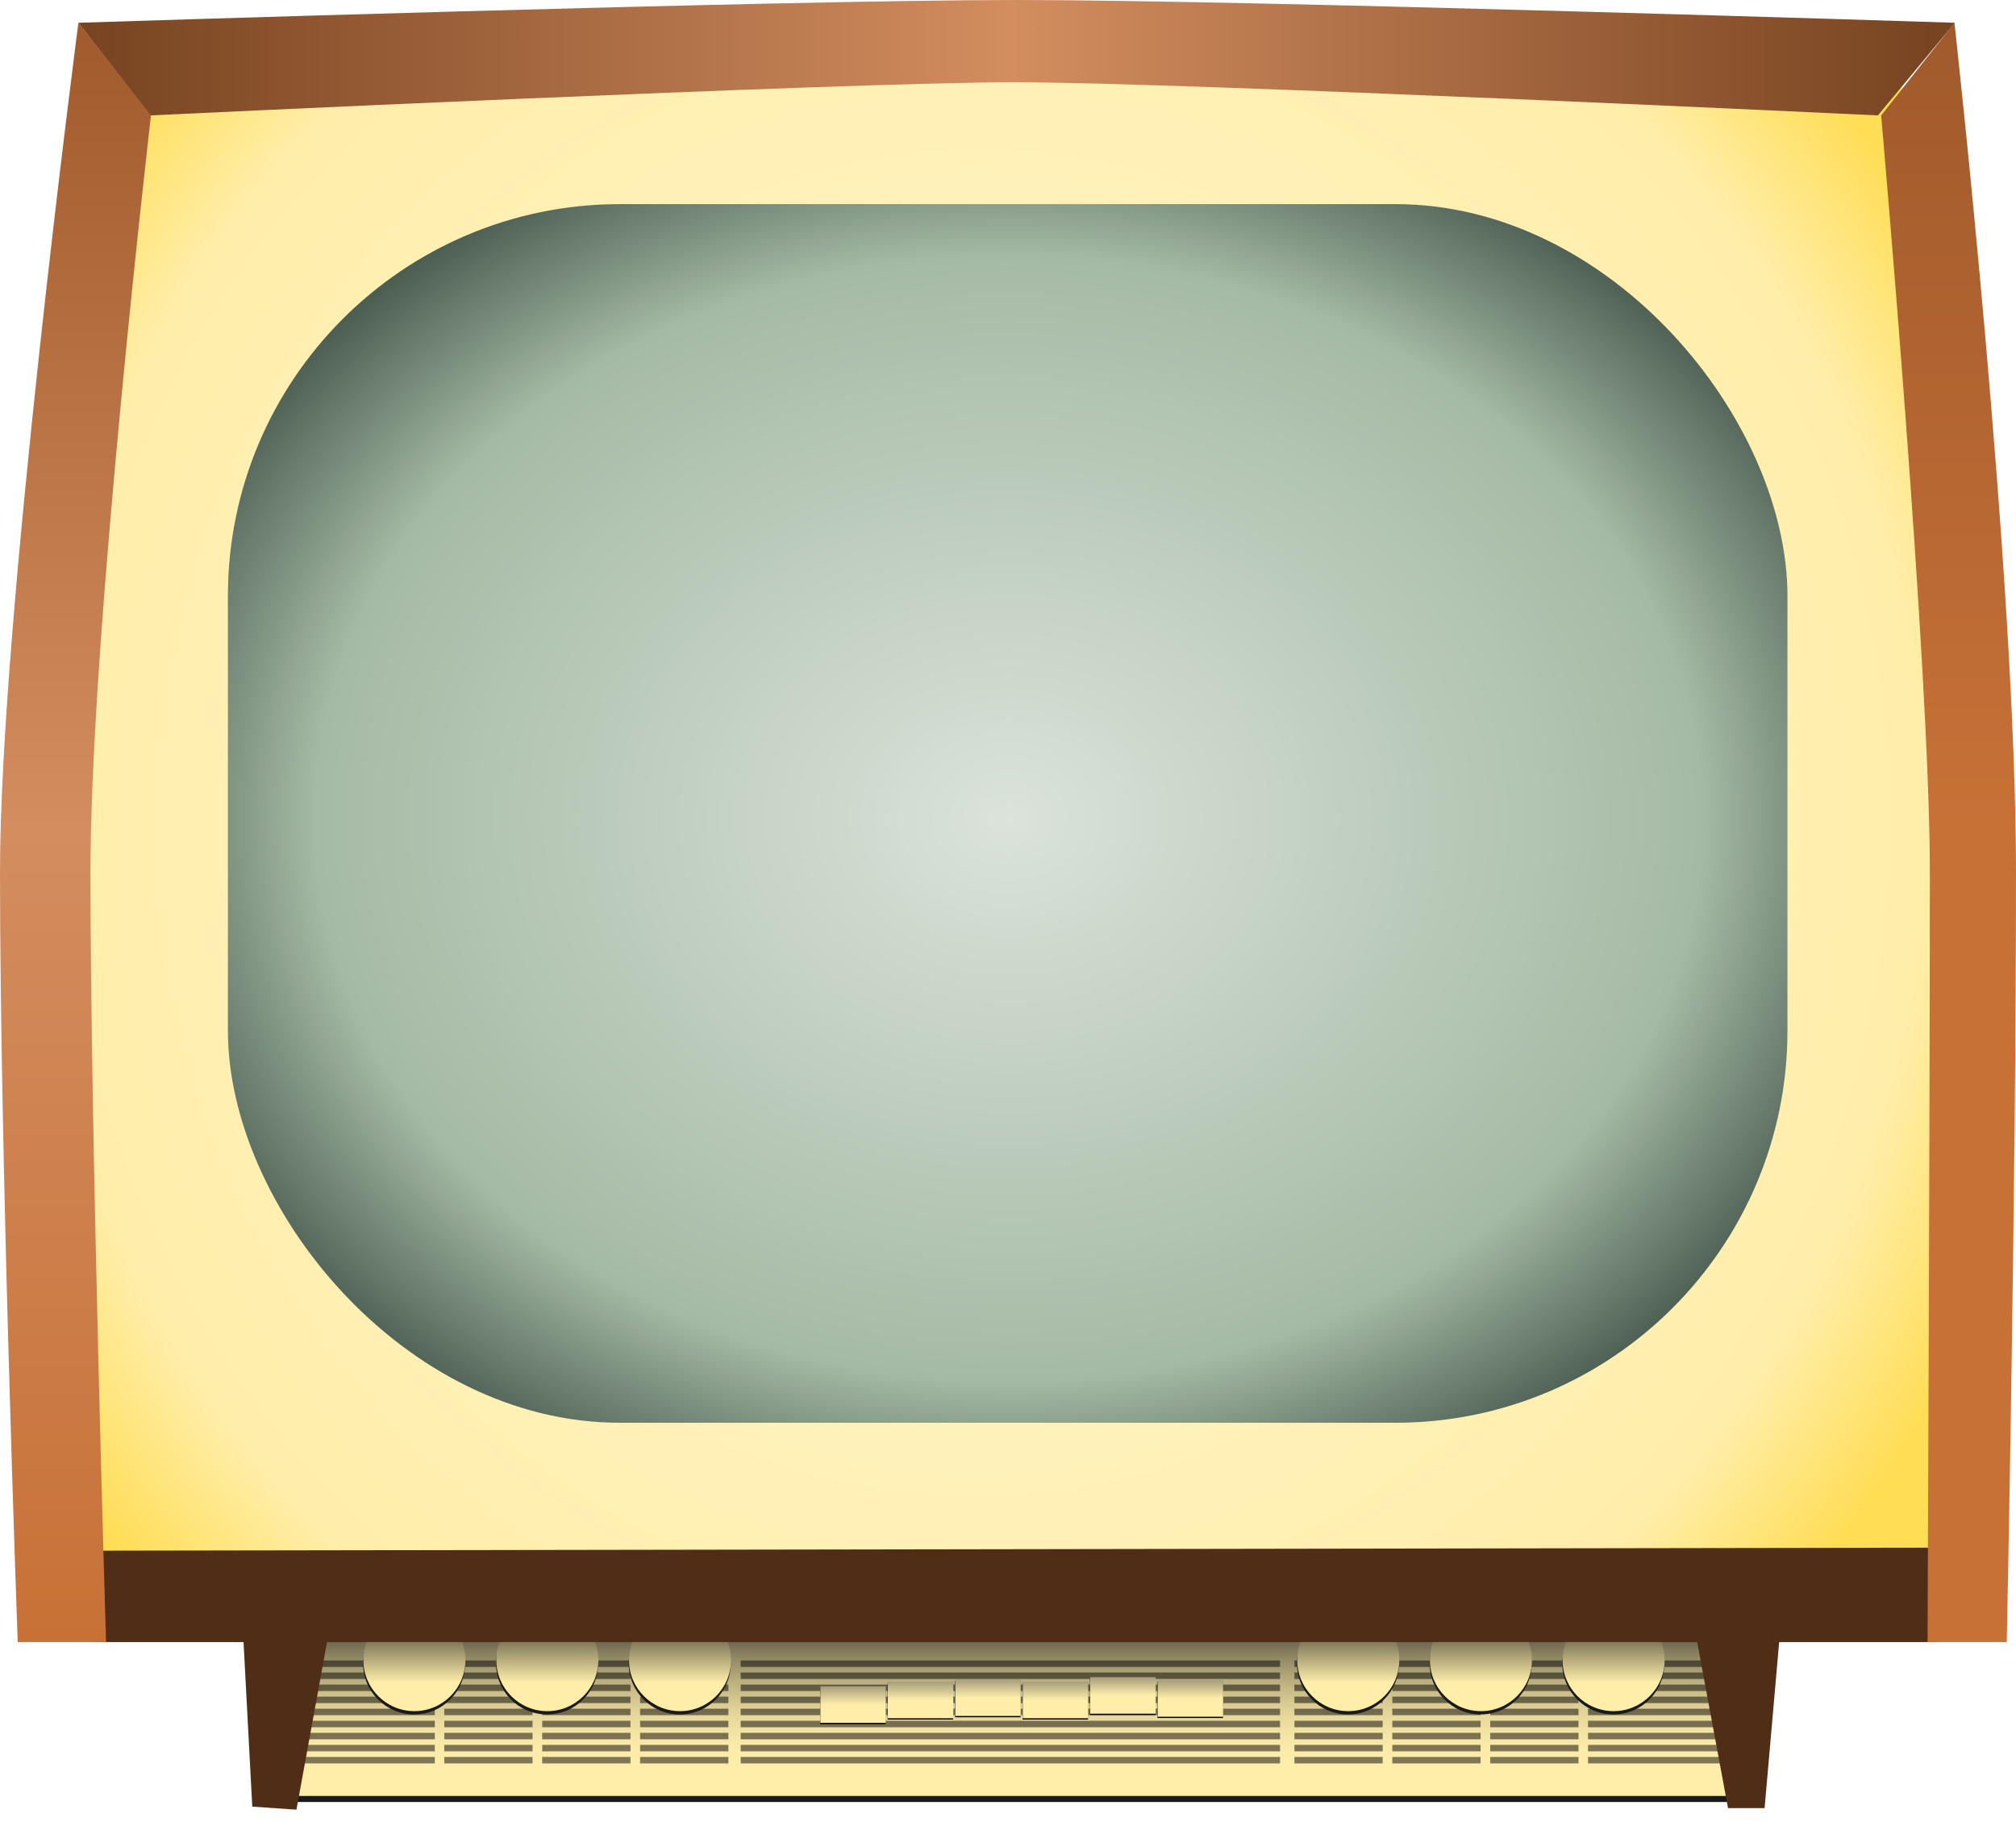 <?xml version="1.0" encoding="UTF-8"?>
<svg version="1.1" viewBox="0 0 668.57 604.02" xmlns="http://www.w3.org/2000/svg">
<defs>
<filter id="k" x="-.013" y="-.111" width="1.027" height="1.221" color-interpolation-filters="sRGB">
<feGaussianBlur stdDeviation="2.725"/>
</filter>
<radialGradient id="f" cx="383.18" cy="329.97" r="323.26" gradientTransform="matrix(-.075 1.176 -1.134 -.073 765.94 -65.95)" gradientUnits="userSpaceOnUse">
<stop stop-color="#fff6d5" offset="0"/>
<stop stop-color="#fea" offset=".853"/>
<stop stop-color="#fd5" offset="1"/>
</radialGradient>
<radialGradient id="e" cx="397" cy="329.01" r="258.6" gradientTransform="matrix(-0 .994 -1.226 -.001 776.45 -35.224)" gradientUnits="userSpaceOnUse">
<stop stop-color="#dbe3db" offset="0"/>
<stop stop-color="#a5baa5" offset=".725"/>
<stop stop-color="#37483e" offset="1"/>
</radialGradient>
<linearGradient id="j" x1="68.571" x2="68.571" y1="630.93" y2="95.219" gradientUnits="userSpaceOnUse">
<stop stop-color="#c87137" offset="0"/>
<stop stop-color="#d38d5f" offset=".5"/>
<stop stop-color="#a05a2c" offset="1"/>
</linearGradient>
<linearGradient id="i" x1="678.57" x2="678.57" y1="630.93" y2="95.219" gradientUnits="userSpaceOnUse">
<stop stop-color="#c87137" offset="0"/>
<stop stop-color="#c87137" offset=".5"/>
<stop stop-color="#a05a2c" offset="1"/>
</linearGradient>
<linearGradient id="h" x1="68.571" x2="679.34" y1="95.219" y2="95.219" gradientUnits="userSpaceOnUse">
<stop stop-color="#784421" offset="0"/>
<stop stop-color="#d38d5f" offset=".5"/>
<stop stop-color="#784421" offset="1"/>
</linearGradient>
<linearGradient id="b" x1="-75.152" x2="-75.152" y1="566.91" y2="585.62" gradientUnits="userSpaceOnUse">
<stop stop-color="#1a1a1a" offset="0"/>
<stop stop-color="#fea" offset="1"/>
</linearGradient>
<filter id="d" color-interpolation-filters="sRGB">
<feGaussianBlur stdDeviation="0.386"/>
</filter>
<linearGradient id="g" x1="218.21" x2="218.21" y1="623.97" y2="674.02" gradientUnits="userSpaceOnUse">
<stop stop-color="#1a1a1a" offset="0"/>
<stop stop-color="#fea" stop-opacity="0" offset="1"/>
</linearGradient>
<filter id="c" color-interpolation-filters="sRGB">
<feGaussianBlur stdDeviation="0.338"/>
</filter>
<linearGradient id="a" x1="319.97" x2="319.97" y1="652.94" y2="640.66" gradientUnits="userSpaceOnUse">
<stop stop-color="#fea" offset="0"/>
<stop stop-color="#4d4d4d" offset="1"/>
</linearGradient>
</defs>
<g transform="translate(-38.571 -87.667)">
<rect x="129.8" y="626.06" width="485.88" height="59.094" fill="#1a1a1a" filter="url(#k)"/>
<path d="m52.857 623.79s-5.714-182.86-2.857-248.57c2.857-65.714 20-262.86 20-262.86s181.43-17.143 282.86-15.714c101.43 1.429 315.71 15.714 315.71 15.714s27.143 165.71 27.143 248.57c0 82.857-2.857 260-2.857 260l-640 2.857z" fill="url(#f)"/>
<rect x="129.8" y="624.06" width="485.88" height="59.094" fill="#fea"/>
<rect x="129.8" y="624.06" width="485.88" height="59.094" fill="url(#g)" opacity=".9"/>
<rect x="138.48" y="670.22" width="44.286" height="2.143" opacity=".5"/>
<rect x="138.48" y="666.22" width="44.286" height="2.143" opacity=".5"/>
<rect x="138.48" y="662.22" width="44.286" height="2.143" opacity=".5"/>
<rect x="138.48" y="658.22" width="44.286" height="2.143" opacity=".5"/>
<rect x="138.48" y="654.22" width="44.286" height="2.143" opacity=".5"/>
<rect x="138.48" y="650.22" width="44.286" height="2.143" opacity=".5"/>
<rect x="138.48" y="646.22" width="44.286" height="2.143" opacity=".5"/>
<rect x="138.48" y="642.22" width="44.286" height="2.143" opacity=".5"/>
<rect x="138.48" y="638.22" width="44.286" height="2.143" opacity=".5"/>
<g transform="matrix(.661 0 0 1 94.375 0)">
<rect x="138.48" y="670.22" width="44.286" height="2.143" opacity=".5"/>
<rect x="138.48" y="666.22" width="44.286" height="2.143" opacity=".5"/>
<rect x="138.48" y="662.22" width="44.286" height="2.143" opacity=".5"/>
<rect x="138.48" y="658.22" width="44.286" height="2.143" opacity=".5"/>
<rect x="138.48" y="654.22" width="44.286" height="2.143" opacity=".5"/>
<rect x="138.48" y="650.22" width="44.286" height="2.143" opacity=".5"/>
<rect x="138.48" y="646.22" width="44.286" height="2.143" opacity=".5"/>
<rect x="138.48" y="642.22" width="44.286" height="2.143" opacity=".5"/>
<rect x="138.48" y="638.22" width="44.286" height="2.143" opacity=".5"/>
</g>
<g transform="matrix(.661 0 0 1 126.85 0)">
<rect x="138.48" y="670.22" width="44.286" height="2.143" opacity=".5"/>
<rect x="138.48" y="666.22" width="44.286" height="2.143" opacity=".5"/>
<rect x="138.48" y="662.22" width="44.286" height="2.143" opacity=".5"/>
<rect x="138.48" y="658.22" width="44.286" height="2.143" opacity=".5"/>
<rect x="138.48" y="654.22" width="44.286" height="2.143" opacity=".5"/>
<rect x="138.48" y="650.22" width="44.286" height="2.143" opacity=".5"/>
<rect x="138.48" y="646.22" width="44.286" height="2.143" opacity=".5"/>
<rect x="138.48" y="642.22" width="44.286" height="2.143" opacity=".5"/>
<rect x="138.48" y="638.22" width="44.286" height="2.143" opacity=".5"/>
</g>
<g transform="matrix(.661 0 0 1 159.32 0)">
<rect x="138.48" y="670.22" width="44.286" height="2.143" opacity=".5"/>
<rect x="138.48" y="666.22" width="44.286" height="2.143" opacity=".5"/>
<rect x="138.48" y="662.22" width="44.286" height="2.143" opacity=".5"/>
<rect x="138.48" y="658.22" width="44.286" height="2.143" opacity=".5"/>
<rect x="138.48" y="654.22" width="44.286" height="2.143" opacity=".5"/>
<rect x="138.48" y="650.22" width="44.286" height="2.143" opacity=".5"/>
<rect x="138.48" y="646.22" width="44.286" height="2.143" opacity=".5"/>
<rect x="138.48" y="642.22" width="44.286" height="2.143" opacity=".5"/>
<rect x="138.48" y="638.22" width="44.286" height="2.143" opacity=".5"/>
</g>
<g transform="matrix(-1 0 0 1 747.97 0)">
<rect x="138.48" y="670.22" width="44.286" height="2.143" opacity=".5"/>
<rect x="138.48" y="666.22" width="44.286" height="2.143" opacity=".5"/>
<rect x="138.48" y="662.22" width="44.286" height="2.143" opacity=".5"/>
<rect x="138.48" y="658.22" width="44.286" height="2.143" opacity=".5"/>
<rect x="138.48" y="654.22" width="44.286" height="2.143" opacity=".5"/>
<rect x="138.48" y="650.22" width="44.286" height="2.143" opacity=".5"/>
<rect x="138.48" y="646.22" width="44.286" height="2.143" opacity=".5"/>
<rect x="138.48" y="642.22" width="44.286" height="2.143" opacity=".5"/>
<rect x="138.48" y="638.22" width="44.286" height="2.143" opacity=".5"/>
</g>
<g transform="matrix(-.661 0 0 1 653.59 0)">
<rect x="138.48" y="670.22" width="44.286" height="2.143" opacity=".5"/>
<rect x="138.48" y="666.22" width="44.286" height="2.143" opacity=".5"/>
<rect x="138.48" y="662.22" width="44.286" height="2.143" opacity=".5"/>
<rect x="138.48" y="658.22" width="44.286" height="2.143" opacity=".5"/>
<rect x="138.48" y="654.22" width="44.286" height="2.143" opacity=".5"/>
<rect x="138.48" y="650.22" width="44.286" height="2.143" opacity=".5"/>
<rect x="138.48" y="646.22" width="44.286" height="2.143" opacity=".5"/>
<rect x="138.48" y="642.22" width="44.286" height="2.143" opacity=".5"/>
<rect x="138.48" y="638.22" width="44.286" height="2.143" opacity=".5"/>
</g>
<g transform="matrix(-.661 0 0 1 621.12 0)">
<rect x="138.48" y="670.22" width="44.286" height="2.143" opacity=".5"/>
<rect x="138.48" y="666.22" width="44.286" height="2.143" opacity=".5"/>
<rect x="138.48" y="662.22" width="44.286" height="2.143" opacity=".5"/>
<rect x="138.48" y="658.22" width="44.286" height="2.143" opacity=".5"/>
<rect x="138.48" y="654.22" width="44.286" height="2.143" opacity=".5"/>
<rect x="138.48" y="650.22" width="44.286" height="2.143" opacity=".5"/>
<rect x="138.48" y="646.22" width="44.286" height="2.143" opacity=".5"/>
<rect x="138.48" y="642.22" width="44.286" height="2.143" opacity=".5"/>
<rect x="138.48" y="638.22" width="44.286" height="2.143" opacity=".5"/>
</g>
<g transform="matrix(-.661 0 0 1 588.65 0)">
<rect x="138.48" y="670.22" width="44.286" height="2.143" opacity=".5"/>
<rect x="138.48" y="666.22" width="44.286" height="2.143" opacity=".5"/>
<rect x="138.48" y="662.22" width="44.286" height="2.143" opacity=".5"/>
<rect x="138.48" y="658.22" width="44.286" height="2.143" opacity=".5"/>
<rect x="138.48" y="654.22" width="44.286" height="2.143" opacity=".5"/>
<rect x="138.48" y="650.22" width="44.286" height="2.143" opacity=".5"/>
<rect x="138.48" y="646.22" width="44.286" height="2.143" opacity=".5"/>
<rect x="138.48" y="642.22" width="44.286" height="2.143" opacity=".5"/>
<rect x="138.48" y="638.22" width="44.286" height="2.143" opacity=".5"/>
</g>
<g transform="matrix(-4.039 0 0 1 1022.4 0)">
<rect x="138.48" y="670.22" width="44.286" height="2.143" opacity=".5"/>
<rect x="138.48" y="666.22" width="44.286" height="2.143" opacity=".5"/>
<rect x="138.48" y="662.22" width="44.286" height="2.143" opacity=".5"/>
<rect x="138.48" y="658.22" width="44.286" height="2.143" opacity=".5"/>
<rect x="138.48" y="654.22" width="44.286" height="2.143" opacity=".5"/>
<rect x="138.48" y="650.22" width="44.286" height="2.143" opacity=".5"/>
<rect x="138.48" y="646.22" width="44.286" height="2.143" opacity=".5"/>
<rect x="138.48" y="642.22" width="44.286" height="2.143" opacity=".5"/>
<rect x="138.48" y="638.22" width="44.286" height="2.143" opacity=".5"/>
</g>
<path d="m88.388 125.93-23.837-30.711s233.37-7.553 311.15-7.553c77.788 0 311.15 7.553 311.15 7.553l-25.499 30.714s-230.92-10.993-286.48-10.993c-55.558 0-286.48 10.993-286.48 10.993z" fill="url(#h)"/>
<g transform="translate(309.7)">
<path transform="matrix(1.314 0 0 1.314 276.45 -122.73)" d="m-63.64 579.86c0 7.113-5.766 12.879-12.879 12.879-7.113 0-12.879-5.766-12.879-12.879 0-7.113 5.766-12.879 12.879-12.879 7.113 0 12.879 5.766 12.879 12.879z" fill="#1a1a1a" filter="url(#d)"/>
<path transform="matrix(1.314 0 0 1.314 276.54 -123.83)" d="m-63.64 579.86c0 7.113-5.766 12.879-12.879 12.879-7.113 0-12.879-5.766-12.879-12.879 0-7.113 5.766-12.879 12.879-12.879 7.113 0 12.879 5.766 12.879 12.879z" fill="url(#b)"/>
</g>
<g transform="translate(353.7)">
<path transform="matrix(1.314 0 0 1.314 276.45 -122.73)" d="m-63.64 579.86c0 7.113-5.766 12.879-12.879 12.879-7.113 0-12.879-5.766-12.879-12.879 0-7.113 5.766-12.879 12.879-12.879 7.113 0 12.879 5.766 12.879 12.879z" fill="#1a1a1a" filter="url(#d)"/>
<path transform="matrix(1.314 0 0 1.314 276.54 -123.83)" d="m-63.64 579.86c0 7.113-5.766 12.879-12.879 12.879-7.113 0-12.879-5.766-12.879-12.879 0-7.113 5.766-12.879 12.879-12.879 7.113 0 12.879 5.766 12.879 12.879z" fill="url(#b)"/>
</g>
<g transform="translate(397.7)">
<path transform="matrix(1.314 0 0 1.314 276.45 -122.73)" d="m-63.64 579.86c0 7.113-5.766 12.879-12.879 12.879-7.113 0-12.879-5.766-12.879-12.879 0-7.113 5.766-12.879 12.879-12.879 7.113 0 12.879 5.766 12.879 12.879z" fill="#1a1a1a" filter="url(#d)"/>
<path transform="matrix(1.314 0 0 1.314 276.54 -123.83)" d="m-63.64 579.86c0 7.113-5.766 12.879-12.879 12.879-7.113 0-12.879-5.766-12.879-12.879 0-7.113 5.766-12.879 12.879-12.879 7.113 0 12.879 5.766 12.879 12.879z" fill="url(#b)"/>
</g>
<path transform="matrix(1.314 0 0 1.314 276.45 -122.73)" d="m-63.64 579.86c0 7.113-5.766 12.879-12.879 12.879-7.113 0-12.879-5.766-12.879-12.879 0-7.113 5.766-12.879 12.879-12.879 7.113 0 12.879 5.766 12.879 12.879z" fill="#1a1a1a" filter="url(#d)"/>
<path transform="matrix(1.314 0 0 1.314 276.54 -123.83)" d="m-63.64 579.86c0 7.113-5.766 12.879-12.879 12.879-7.113 0-12.879-5.766-12.879-12.879 0-7.113 5.766-12.879 12.879-12.879 7.113 0 12.879 5.766 12.879 12.879z" fill="url(#b)"/>
<g transform="translate(44.089)">
<path transform="matrix(1.314 0 0 1.314 276.45 -122.73)" d="m-63.64 579.86c0 7.113-5.766 12.879-12.879 12.879-7.113 0-12.879-5.766-12.879-12.879 0-7.113 5.766-12.879 12.879-12.879 7.113 0 12.879 5.766 12.879 12.879z" fill="#1a1a1a" filter="url(#d)"/>
<path transform="matrix(1.314 0 0 1.314 276.54 -123.83)" d="m-63.64 579.86c0 7.113-5.766 12.879-12.879 12.879-7.113 0-12.879-5.766-12.879-12.879 0-7.113 5.766-12.879 12.879-12.879 7.113 0 12.879 5.766 12.879 12.879z" fill="url(#b)"/>
</g>
<g transform="translate(88.089)">
<path transform="matrix(1.314 0 0 1.314 276.45 -122.73)" d="m-63.64 579.86c0 7.113-5.766 12.879-12.879 12.879-7.113 0-12.879-5.766-12.879-12.879 0-7.113 5.766-12.879 12.879-12.879 7.113 0 12.879 5.766 12.879 12.879z" fill="#1a1a1a" filter="url(#d)"/>
<path transform="matrix(1.314 0 0 1.314 276.54 -123.83)" d="m-63.64 579.86c0 7.113-5.766 12.879-12.879 12.879-7.113 0-12.879-5.766-12.879-12.879 0-7.113 5.766-12.879 12.879-12.879 7.113 0 12.879 5.766 12.879 12.879z" fill="url(#b)"/>
</g>
<path d="m66.67 601.83 2.525 30.305h612.15l1.515-31.315-616.19 1.01z" fill="#502d16"/>
<path d="m136.88 687.7-14.647-1.01-3.03-57.074h28.284l-10.607 58.084z" fill="#502d16"/>
<path d="m601.04 630.12 27.779-0.505-5.051 57.579h-12.122l-10.607-57.074z" fill="#502d16"/>
<path d="m73.741 632.13h-29.294s-5.875-160.77-5.875-255.48c0-82.857 26-281.43 26-281.43l24.069 30.714s-20.069 172.51-20.069 250.71c0 87.099 5.17 255.48 5.17 255.48z" fill="url(#j)"/>
<rect x="114.15" y="155.35" width="517.2" height="404.06" rx="130" ry="130" fill="url(#e)"/>
<path d="m677.81 632.14h26.264s3.067-145.49 3.067-255.49c0-98.252-20.412-281.43-20.412-281.43l-24.305 30.714s16.146 182.86 16.146 250.71c0 80-0.759 255.49-0.759 255.49z" fill="url(#i)"/>
<rect x="310.56" y="647.21" width="21.718" height="12.122" filter="url(#c)"/>
<rect x="310.62" y="646.79" width="21.718" height="12.122" fill="url(#a)"/>
<g transform="translate(44.75 -2.273)">
<rect x="310.56" y="647.21" width="21.718" height="12.122" filter="url(#c)"/>
<rect x="310.62" y="646.79" width="21.718" height="12.122" fill="url(#a)"/>
</g>
<g transform="translate(67.125 -1.515)">
<rect x="310.56" y="647.21" width="21.718" height="12.122" filter="url(#c)"/>
<rect x="310.62" y="646.79" width="21.718" height="12.122" fill="url(#a)"/>
</g>
<g transform="translate(111.87 -2.02)">
<rect x="310.56" y="647.21" width="21.718" height="12.122" filter="url(#c)"/>
<rect x="310.62" y="646.79" width="21.718" height="12.122" fill="url(#a)"/>
</g>
<g transform="translate(89.499 -3.03)">
<rect x="310.56" y="647.21" width="21.718" height="12.122" filter="url(#c)"/>
<rect x="310.62" y="646.79" width="21.718" height="12.122" fill="url(#a)"/>
</g>
<g transform="translate(22.375 -1.515)">
<rect x="310.56" y="647.21" width="21.718" height="12.122" filter="url(#c)"/>
<rect x="310.62" y="646.79" width="21.718" height="12.122" fill="url(#a)"/>
</g>
</g>
</svg>
